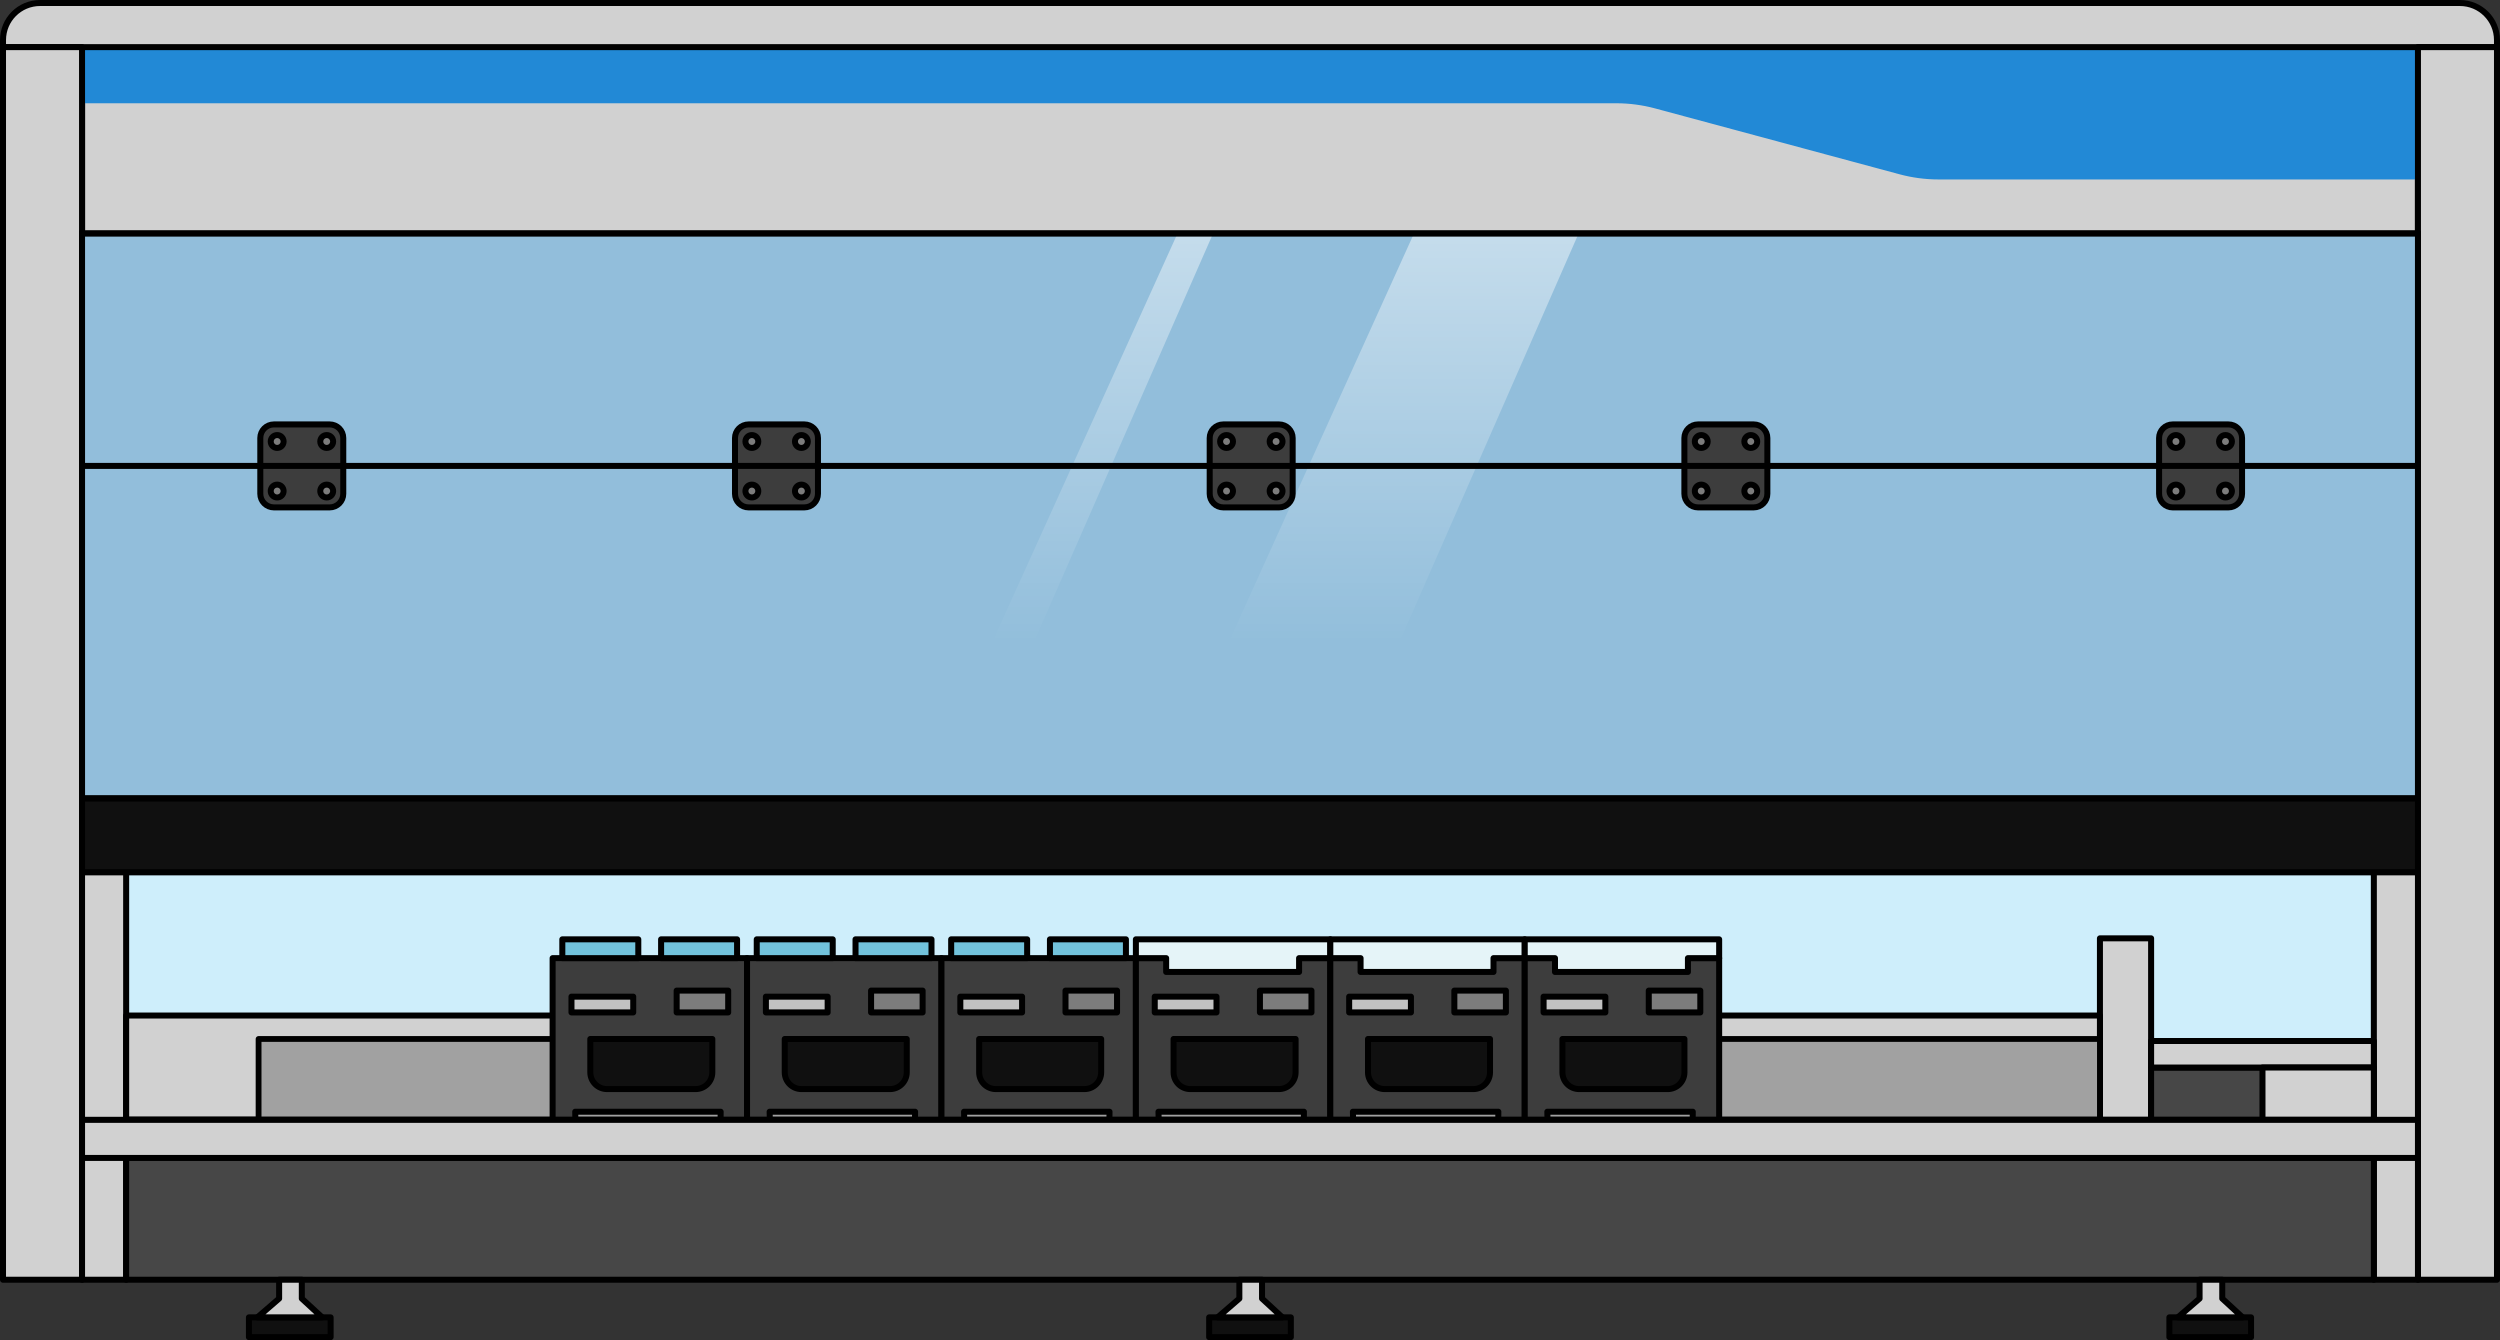 <?xml version="1.0" encoding="utf-8"?>
<!-- Generator: Adobe Illustrator 22.0.0, SVG Export Plug-In . SVG Version: 6.00 Build 0)  -->
<svg version="1.1" id="Layer_1" xmlns="http://www.w3.org/2000/svg" xmlns:xlink="http://www.w3.org/1999/xlink" x="0px" y="0px"
	 width="415.612px" height="222.792px" viewBox="0 0 415.612 222.792" enable-background="new 0 0 415.612 222.792"
	 xml:space="preserve">
<rect x="0" y="0" width="415.612" height="222.792" fill="#333333" stroke="none"/>
<g>
	<rect x="20.972" y="145" fill="#CEEEFB" width="373.667" height="41.167"/>
	
		<rect x="13.639" y="7.833" fill="#D1D1D1" stroke="#000000" stroke-linecap="round" stroke-linejoin="round" stroke-miterlimit="10" width="388.333" height="31"/>
	
		<rect x="13.639" y="7.833" fill="none" stroke="#000000" stroke-linecap="round" stroke-linejoin="round" stroke-miterlimit="10" width="388.333" height="31"/>
	<path fill="#2289D6" d="M13.639,7.833v9.333h255.018c2.201,0,4.392,0.29,6.517,0.863l40.597,10.941
		c2.125,0.573,4.316,0.863,6.517,0.863h79.684v-22H13.639z"/>
	<path fill="#D1D1D1" stroke="#000000" stroke-linecap="round" stroke-linejoin="round" stroke-miterlimit="10" d="M408.955,0.5
		H6.657C3.257,0.5,0.5,3.257,0.5,6.657v1.176h414.612V6.657C415.112,3.257,412.355,0.5,408.955,0.5z"/>
	
		<rect x="401.972" y="7.833" fill="#D1D1D1" stroke="#000000" stroke-linecap="round" stroke-linejoin="round" stroke-miterlimit="10" width="13.139" height="204.917"/>
	
		<rect x="0.5" y="7.833" fill="#D1D1D1" stroke="#000000" stroke-linecap="round" stroke-linejoin="round" stroke-miterlimit="10" width="13.139" height="204.917"/>
	<rect x="13.639" y="38.833" opacity="0.85" fill="#CEEEFB" width="388.333" height="93.917"/>
	<rect x="13.639" y="38.833" opacity="0.2" fill="#006AD1" width="388.333" height="93.917"/>
	<g>
		<linearGradient id="SVGID_1_" gradientUnits="userSpaceOnUse" x1="227.463" y1="139.894" x2="227.463" y2="-39.467">
			<stop  offset="0.184" style="stop-color:#FFFFFF;stop-opacity:0"/>
			<stop  offset="1" style="stop-color:#FFFFFF"/>
		</linearGradient>
		<polygon fill="url(#SVGID_1_)" points="192.496,132.75 235.06,38.833 262.429,38.833 221.243,132.75 		"/>
		<linearGradient id="SVGID_2_" gradientUnits="userSpaceOnUse" x1="177.419" y1="139.894" x2="177.419" y2="-39.467">
			<stop  offset="0.184" style="stop-color:#FFFFFF;stop-opacity:0"/>
			<stop  offset="1" style="stop-color:#FFFFFF"/>
		</linearGradient>
		<polygon fill="url(#SVGID_2_)" points="153.182,132.75 195.747,38.833 201.657,38.833 160.471,132.75 		"/>
	</g>
	<rect x="13.639" y="38.833" fill="none" stroke="#000000" stroke-miterlimit="10" width="388.333" height="93.917"/>
	
		<rect x="13.639" y="132.75" fill="none" stroke="#000000" stroke-width="1" stroke-linecap="round" stroke-linejoin="round" stroke-miterlimit="10" width="388.333" height="12.25"/>
	<g>
		<path fill="#3D3D3D" stroke="#000000" stroke-linecap="round" stroke-linejoin="round" stroke-miterlimit="10" d="M54.805,84.351
			h-9.27c-1.249,0-2.261-1.012-2.261-2.261v-9.27c0-1.249,1.012-2.261,2.261-2.261h9.27c1.249,0,2.261,1.012,2.261,2.261v9.27
			C57.066,83.339,56.054,84.351,54.805,84.351z"/>
		
			<circle fill="#7C7C7C" stroke="#000000" stroke-linecap="round" stroke-linejoin="round" stroke-miterlimit="10" cx="46.077" cy="73.397" r="1.07"/>
		
			<circle fill="#7C7C7C" stroke="#000000" stroke-linecap="round" stroke-linejoin="round" stroke-miterlimit="10" cx="54.312" cy="73.397" r="1.07"/>
		
			<circle fill="#7C7C7C" stroke="#000000" stroke-linecap="round" stroke-linejoin="round" stroke-miterlimit="10" cx="46.077" cy="81.634" r="1.07"/>
		
			<circle fill="#7C7C7C" stroke="#000000" stroke-linecap="round" stroke-linejoin="round" stroke-miterlimit="10" cx="54.312" cy="81.634" r="1.07"/>
	</g>
	<g>
		<path fill="#3D3D3D" stroke="#000000" stroke-linecap="round" stroke-linejoin="round" stroke-miterlimit="10" d="M133.721,84.351
			h-9.27c-1.249,0-2.261-1.012-2.261-2.261v-9.27c0-1.249,1.012-2.261,2.261-2.261h9.27c1.249,0,2.261,1.012,2.261,2.261v9.27
			C135.982,83.339,134.97,84.351,133.721,84.351z"/>
		
			<circle fill="#7C7C7C" stroke="#000000" stroke-linecap="round" stroke-linejoin="round" stroke-miterlimit="10" cx="124.993" cy="73.397" r="1.07"/>
		
			<circle fill="#7C7C7C" stroke="#000000" stroke-linecap="round" stroke-linejoin="round" stroke-miterlimit="10" cx="133.228" cy="73.397" r="1.07"/>
		
			<circle fill="#7C7C7C" stroke="#000000" stroke-linecap="round" stroke-linejoin="round" stroke-miterlimit="10" cx="124.993" cy="81.634" r="1.07"/>
		
			<circle fill="#7C7C7C" stroke="#000000" stroke-linecap="round" stroke-linejoin="round" stroke-miterlimit="10" cx="133.228" cy="81.634" r="1.07"/>
	</g>
	<g>
		<path fill="#3D3D3D" stroke="#000000" stroke-linecap="round" stroke-linejoin="round" stroke-miterlimit="10" d="M212.637,84.351
			h-9.27c-1.249,0-2.261-1.012-2.261-2.261v-9.27c0-1.249,1.012-2.261,2.261-2.261h9.27c1.249,0,2.261,1.012,2.261,2.261v9.27
			C214.898,83.339,213.885,84.351,212.637,84.351z"/>
		
			<circle fill="#7C7C7C" stroke="#000000" stroke-linecap="round" stroke-linejoin="round" stroke-miterlimit="10" cx="203.908" cy="73.397" r="1.07"/>
		
			<circle fill="#7C7C7C" stroke="#000000" stroke-linecap="round" stroke-linejoin="round" stroke-miterlimit="10" cx="212.144" cy="73.397" r="1.07"/>
		
			<circle fill="#7C7C7C" stroke="#000000" stroke-linecap="round" stroke-linejoin="round" stroke-miterlimit="10" cx="203.908" cy="81.634" r="1.07"/>
		
			<circle fill="#7C7C7C" stroke="#000000" stroke-linecap="round" stroke-linejoin="round" stroke-miterlimit="10" cx="212.144" cy="81.634" r="1.07"/>
	</g>
	<g>
		<path fill="#3D3D3D" stroke="#000000" stroke-linecap="round" stroke-linejoin="round" stroke-miterlimit="10" d="M291.552,84.351
			h-9.27c-1.249,0-2.261-1.012-2.261-2.261v-9.27c0-1.249,1.012-2.261,2.261-2.261h9.27c1.249,0,2.261,1.012,2.261,2.261v9.27
			C293.813,83.339,292.801,84.351,291.552,84.351z"/>
		
			<circle fill="#7C7C7C" stroke="#000000" stroke-linecap="round" stroke-linejoin="round" stroke-miterlimit="10" cx="282.824" cy="73.397" r="1.07"/>
		
			<circle fill="#7C7C7C" stroke="#000000" stroke-linecap="round" stroke-linejoin="round" stroke-miterlimit="10" cx="291.059" cy="73.397" r="1.07"/>
		
			<circle fill="#7C7C7C" stroke="#000000" stroke-linecap="round" stroke-linejoin="round" stroke-miterlimit="10" cx="282.824" cy="81.634" r="1.07"/>
		
			<circle fill="#7C7C7C" stroke="#000000" stroke-linecap="round" stroke-linejoin="round" stroke-miterlimit="10" cx="291.059" cy="81.634" r="1.07"/>
	</g>
	<g>
		<path fill="#3D3D3D" stroke="#000000" stroke-linecap="round" stroke-linejoin="round" stroke-miterlimit="10" d="M370.468,84.351
			h-9.27c-1.249,0-2.261-1.012-2.261-2.261v-9.27c0-1.249,1.012-2.261,2.261-2.261h9.27c1.249,0,2.261,1.012,2.261,2.261v9.27
			C372.729,83.339,371.717,84.351,370.468,84.351z"/>
		
			<circle fill="#7C7C7C" stroke="#000000" stroke-linecap="round" stroke-linejoin="round" stroke-miterlimit="10" cx="361.74" cy="73.397" r="1.07"/>
		
			<circle fill="#7C7C7C" stroke="#000000" stroke-linecap="round" stroke-linejoin="round" stroke-miterlimit="10" cx="369.975" cy="73.397" r="1.07"/>
		
			<circle fill="#7C7C7C" stroke="#000000" stroke-linecap="round" stroke-linejoin="round" stroke-miterlimit="10" cx="361.74" cy="81.634" r="1.07"/>
		
			<circle fill="#7C7C7C" stroke="#000000" stroke-linecap="round" stroke-linejoin="round" stroke-miterlimit="10" cx="369.975" cy="81.634" r="1.07"/>
	</g>
	
		<rect x="394.639" y="145" fill="#D1D1D1" stroke="#000000" stroke-linecap="round" stroke-linejoin="round" stroke-miterlimit="10" width="7.333" height="67.75"/>
	
		<rect x="13.639" y="145" fill="#D1D1D1" stroke="#000000" stroke-linecap="round" stroke-linejoin="round" stroke-miterlimit="10" width="7.333" height="67.75"/>
	
		<rect x="20.972" y="192.5" fill="#474747" stroke="#000000" stroke-linecap="round" stroke-linejoin="round" stroke-miterlimit="10" width="373.667" height="20.25"/>
	
		<rect x="349.103" y="155.995" fill="#D1D1D1" stroke="#000000" stroke-linecap="round" stroke-linejoin="round" stroke-miterlimit="10" width="8.508" height="30.172"/>
	
		<rect x="357.611" y="177.474" fill="#474747" stroke="#000000" stroke-linecap="round" stroke-linejoin="round" stroke-miterlimit="10" width="37.028" height="8.693"/>
	
		<rect x="20.972" y="168.827" fill="#D1D1D1" stroke="#000000" stroke-linecap="round" stroke-linejoin="round" stroke-miterlimit="10" width="328.13" height="17.294"/>
	
		<rect x="42.988" y="172.727" fill="#A1A1A1" stroke="#000000" stroke-width="0.966" stroke-linecap="round" stroke-linejoin="round" stroke-miterlimit="10" width="306.115" height="13.394"/>
	
		<rect x="357.611" y="173.059" fill="#D1D1D1" stroke="#000000" stroke-linecap="round" stroke-linejoin="round" stroke-miterlimit="10" width="37.028" height="4.415"/>
	
		<rect x="376.125" y="177.474" fill="#D1D1D1" stroke="#000000" stroke-linecap="round" stroke-linejoin="round" stroke-miterlimit="10" width="18.514" height="8.693"/>
	<g>
		<g>
			
				<rect x="41.384" y="219.005" fill="#101010" stroke="#000000" stroke-linecap="round" stroke-linejoin="round" stroke-miterlimit="10" width="13.579" height="3.287"/>
			<polygon fill="#D1D1D1" stroke="#000000" stroke-linecap="round" stroke-linejoin="round" stroke-miterlimit="10" points="
				42.788,219.005 46.404,215.879 46.404,212.75 50.175,212.75 50.175,215.878 53.56,219.005 			"/>
		</g>
		<g>
			
				<rect x="201.016" y="219.005" fill="#101010" stroke="#000000" stroke-linecap="round" stroke-linejoin="round" stroke-miterlimit="10" width="13.579" height="3.287"/>
			<polygon fill="#D1D1D1" stroke="#000000" stroke-linecap="round" stroke-linejoin="round" stroke-miterlimit="10" points="
				202.42,219.005 206.036,215.879 206.036,212.75 209.806,212.75 209.806,215.878 213.192,219.005 			"/>
		</g>
		<g>
			
				<rect x="360.648" y="219.005" fill="#101010" stroke="#000000" stroke-linecap="round" stroke-linejoin="round" stroke-miterlimit="10" width="13.579" height="3.287"/>
			<polygon fill="#D1D1D1" stroke="#000000" stroke-linecap="round" stroke-linejoin="round" stroke-miterlimit="10" points="
				362.051,219.005 365.668,215.879 365.668,212.75 369.438,212.75 369.438,215.878 372.824,219.005 			"/>
		</g>
	</g>
	<g>
		<polygon fill="#3D3D3D" stroke="#000000" stroke-linecap="round" stroke-linejoin="round" stroke-miterlimit="10" points="
			124.192,186.167 119.792,186.167 119.805,184.817 95.627,184.817 95.655,186.167 91.87,186.167 91.87,159.287 124.192,159.287 		
			"/>
		<path fill="#101010" stroke="#000000" stroke-linecap="round" stroke-linejoin="round" stroke-miterlimit="10" d="
			M115.637,181.055h-14.718c-1.537,0-2.783-1.246-2.783-2.783v-5.545h20.284v5.545C118.42,179.809,117.174,181.055,115.637,181.055z
			"/>
		
			<rect x="95.004" y="165.687" fill="#C2C2C2" stroke="#000000" stroke-linecap="round" stroke-linejoin="round" stroke-miterlimit="10" width="10.267" height="2.625"/>
		
			<rect x="112.49" y="164.683" fill="#7C7C7C" stroke="#000000" stroke-linecap="round" stroke-linejoin="round" stroke-miterlimit="10" width="8.569" height="3.628"/>
		
			<rect x="93.483" y="156.161" fill="#72C2DB" stroke="#000000" stroke-linecap="round" stroke-linejoin="round" stroke-miterlimit="10" width="12.631" height="3.126"/>
		
			<rect x="109.904" y="156.161" fill="#72C2DB" stroke="#000000" stroke-linecap="round" stroke-linejoin="round" stroke-miterlimit="10" width="12.631" height="3.126"/>
	</g>
	<g>
		<polygon fill="#3D3D3D" stroke="#000000" stroke-linecap="round" stroke-linejoin="round" stroke-miterlimit="10" points="
			156.514,186.167 152.114,186.167 152.127,184.817 127.948,184.817 127.977,186.167 124.192,186.167 124.192,159.287 
			156.514,159.287 		"/>
		<path fill="#101010" stroke="#000000" stroke-linecap="round" stroke-linejoin="round" stroke-miterlimit="10" d="
			M147.959,181.055h-14.718c-1.537,0-2.783-1.246-2.783-2.783v-5.545h20.284v5.545C150.742,179.809,149.496,181.055,147.959,181.055
			z"/>
		
			<rect x="127.326" y="165.687" fill="#C2C2C2" stroke="#000000" stroke-linecap="round" stroke-linejoin="round" stroke-miterlimit="10" width="10.267" height="2.625"/>
		
			<rect x="144.812" y="164.683" fill="#7C7C7C" stroke="#000000" stroke-linecap="round" stroke-linejoin="round" stroke-miterlimit="10" width="8.569" height="3.628"/>
		
			<rect x="125.805" y="156.161" fill="#72C2DB" stroke="#000000" stroke-linecap="round" stroke-linejoin="round" stroke-miterlimit="10" width="12.631" height="3.126"/>
		
			<rect x="142.226" y="156.161" fill="#72C2DB" stroke="#000000" stroke-linecap="round" stroke-linejoin="round" stroke-miterlimit="10" width="12.631" height="3.126"/>
	</g>
	<g>
		<polygon fill="#3D3D3D" stroke="#000000" stroke-linecap="round" stroke-linejoin="round" stroke-miterlimit="10" points="
			188.835,186.167 184.436,186.167 184.449,184.817 160.27,184.817 160.299,186.167 156.514,186.167 156.514,159.287 
			188.835,159.287 		"/>
		<path fill="#101010" stroke="#000000" stroke-linecap="round" stroke-linejoin="round" stroke-miterlimit="10" d="
			M180.281,181.055h-14.718c-1.537,0-2.783-1.246-2.783-2.783v-5.545h20.284v5.545C183.064,179.809,181.818,181.055,180.281,181.055
			z"/>
		
			<rect x="159.648" y="165.687" fill="#C2C2C2" stroke="#000000" stroke-linecap="round" stroke-linejoin="round" stroke-miterlimit="10" width="10.267" height="2.625"/>
		
			<rect x="177.134" y="164.683" fill="#7C7C7C" stroke="#000000" stroke-linecap="round" stroke-linejoin="round" stroke-miterlimit="10" width="8.569" height="3.628"/>
		
			<rect x="158.127" y="156.161" fill="#72C2DB" stroke="#000000" stroke-linecap="round" stroke-linejoin="round" stroke-miterlimit="10" width="12.631" height="3.126"/>
		
			<rect x="174.548" y="156.161" fill="#72C2DB" stroke="#000000" stroke-linecap="round" stroke-linejoin="round" stroke-miterlimit="10" width="12.631" height="3.126"/>
	</g>
	<g>
		<polygon fill="#3D3D3D" stroke="#000000" stroke-linecap="round" stroke-linejoin="round" stroke-miterlimit="10" points="
			221.157,186.167 216.758,186.167 216.77,184.817 192.592,184.817 192.621,186.167 188.835,186.167 188.835,159.287 
			221.157,159.287 		"/>
		<polygon fill="#E5F4F8" stroke="#000000" stroke-linecap="round" stroke-linejoin="round" stroke-miterlimit="10" points="
			221.157,156.161 188.835,156.161 188.835,159.287 193.866,159.287 193.866,161.581 215.966,161.581 215.966,159.287 
			221.157,159.287 		"/>
		<path fill="#101010" stroke="#000000" stroke-linecap="round" stroke-linejoin="round" stroke-miterlimit="10" d="
			M212.603,181.055h-14.718c-1.537,0-2.783-1.246-2.783-2.783v-5.545h20.284v5.545C215.386,179.809,214.14,181.055,212.603,181.055z
			"/>
		
			<rect x="191.97" y="165.687" fill="#C2C2C2" stroke="#000000" stroke-linecap="round" stroke-linejoin="round" stroke-miterlimit="10" width="10.267" height="2.625"/>
		
			<rect x="209.456" y="164.683" fill="#7C7C7C" stroke="#000000" stroke-linecap="round" stroke-linejoin="round" stroke-miterlimit="10" width="8.569" height="3.628"/>
	</g>
	<g>
		<polygon fill="#3D3D3D" stroke="#000000" stroke-linecap="round" stroke-linejoin="round" stroke-miterlimit="10" points="
			253.479,186.167 249.08,186.167 249.092,184.817 224.914,184.817 224.943,186.167 221.157,186.167 221.157,159.287 
			253.479,159.287 		"/>
		<polygon fill="#E5F4F8" stroke="#000000" stroke-linecap="round" stroke-linejoin="round" stroke-miterlimit="10" points="
			253.479,156.161 221.157,156.161 221.157,159.287 226.188,159.287 226.188,161.581 248.287,161.581 248.287,159.287 
			253.479,159.287 		"/>
		<path fill="#101010" stroke="#000000" stroke-linecap="round" stroke-linejoin="round" stroke-miterlimit="10" d="
			M244.924,181.055h-14.718c-1.537,0-2.783-1.246-2.783-2.783v-5.545h20.284v5.545C247.707,179.809,246.461,181.055,244.924,181.055
			z"/>
		
			<rect x="224.292" y="165.687" fill="#C2C2C2" stroke="#000000" stroke-linecap="round" stroke-linejoin="round" stroke-miterlimit="10" width="10.267" height="2.625"/>
		
			<rect x="241.778" y="164.683" fill="#7C7C7C" stroke="#000000" stroke-linecap="round" stroke-linejoin="round" stroke-miterlimit="10" width="8.569" height="3.628"/>
	</g>
	<g>
		<polygon fill="#3D3D3D" stroke="#000000" stroke-linecap="round" stroke-linejoin="round" stroke-miterlimit="10" points="
			285.801,186.167 281.402,186.167 281.414,184.817 257.236,184.817 257.264,186.167 253.479,186.167 253.479,159.287 
			285.801,159.287 		"/>
		<polygon fill="#E5F4F8" stroke="#000000" stroke-linecap="round" stroke-linejoin="round" stroke-miterlimit="10" points="
			285.801,156.161 253.479,156.161 253.479,159.287 258.509,159.287 258.509,161.581 280.609,161.581 280.609,159.287 
			285.801,159.287 		"/>
		<path fill="#101010" stroke="#000000" stroke-linecap="round" stroke-linejoin="round" stroke-miterlimit="10" d="
			M277.246,181.055h-14.718c-1.537,0-2.783-1.246-2.783-2.783v-5.545h20.284v5.545C280.029,179.809,278.783,181.055,277.246,181.055
			z"/>
		
			<rect x="256.614" y="165.687" fill="#C2C2C2" stroke="#000000" stroke-linecap="round" stroke-linejoin="round" stroke-miterlimit="10" width="10.267" height="2.625"/>
		
			<rect x="274.099" y="164.683" fill="#7C7C7C" stroke="#000000" stroke-linecap="round" stroke-linejoin="round" stroke-miterlimit="10" width="8.569" height="3.628"/>
	</g>
	
		<rect x="13.639" y="186.167" fill="#D1D1D1" stroke="#000000" stroke-linecap="round" stroke-linejoin="round" stroke-miterlimit="10" width="388.333" height="6.333"/>
	<line fill="none" stroke="#000000" stroke-miterlimit="10" x1="13.639" y1="77.455" x2="401.972" y2="77.455"/>
	
		<rect x="13.639" y="132.75" fill="#101010" stroke="#000000" stroke-linecap="round" stroke-linejoin="round" stroke-miterlimit="10" width="388.333" height="12.25"/>
</g>
</svg>
